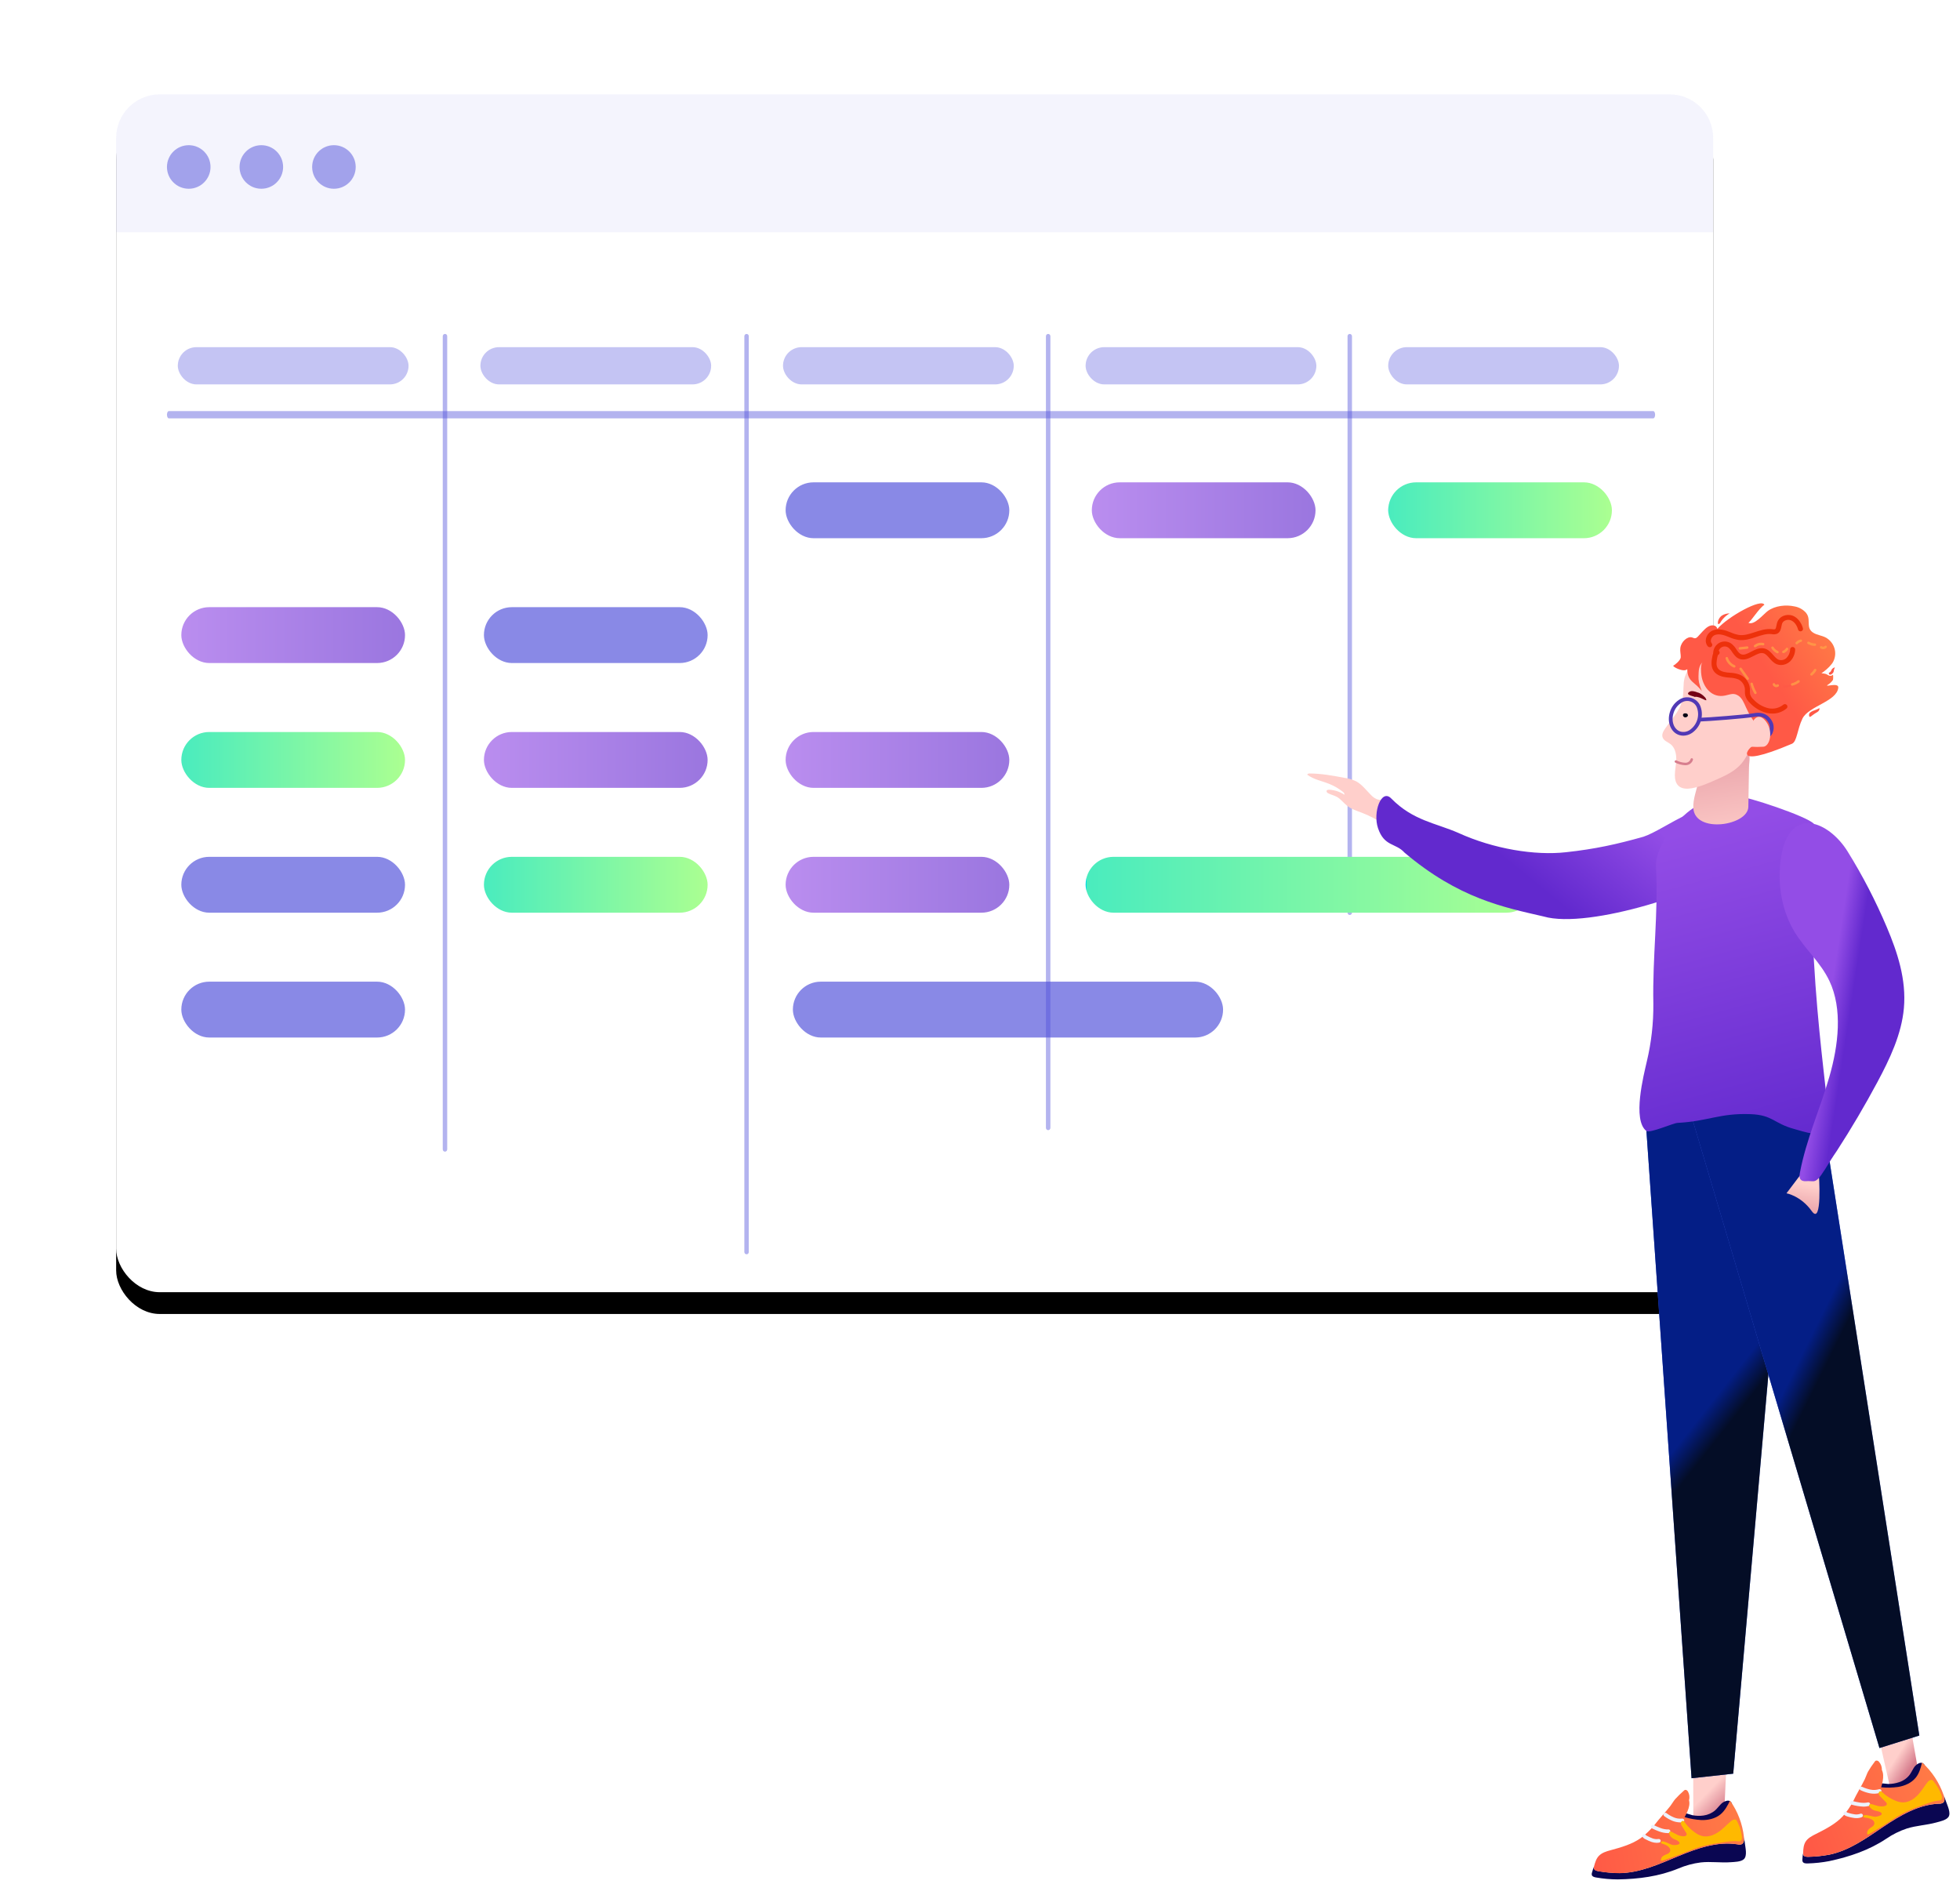 <?xml version="1.0" encoding="UTF-8"?>
<svg width="270px" height="261px" viewBox="0 0 270 261" version="1.1" xmlns="http://www.w3.org/2000/svg" xmlns:xlink="http://www.w3.org/1999/xlink">
    <title>iconTrack</title>
    <defs>
        <rect id="path-1" x="0" y="0" width="220" height="165" rx="6"></rect>
        <filter x="-11.6%" y="-13.6%" width="123.2%" height="130.9%" filterUnits="objectBoundingBox" id="filter-2">
            <feOffset dx="0" dy="3" in="SourceAlpha" result="shadowOffsetOuter1"></feOffset>
            <feGaussianBlur stdDeviation="8" in="shadowOffsetOuter1" result="shadowBlurOuter1"></feGaussianBlur>
            <feColorMatrix values="0 0 0 0 0.161   0 0 0 0 0.498   0 0 0 0 0.792  0 0 0 0.24 0" type="matrix" in="shadowBlurOuter1"></feColorMatrix>
        </filter>
        <linearGradient x1="0%" y1="49.989%" x2="100%" y2="49.989%" id="linearGradient-3">
            <stop stop-color="#934DE6" offset="0%"></stop>
            <stop stop-color="#6229CE" offset="100%"></stop>
        </linearGradient>
        <linearGradient x1="0%" y1="50.011%" x2="100%" y2="50.011%" id="linearGradient-4">
            <stop stop-color="#934DE6" offset="0%"></stop>
            <stop stop-color="#6229CE" offset="100%"></stop>
        </linearGradient>
        <linearGradient x1="0%" y1="49.989%" x2="100%" y2="49.989%" id="linearGradient-5">
            <stop stop-color="#00DEE1" offset="0%"></stop>
            <stop stop-color="#4AECBE" offset="0%"></stop>
            <stop stop-color="#ABFF91" offset="100%"></stop>
        </linearGradient>
        <linearGradient x1="0%" y1="49.989%" x2="100%" y2="49.989%" id="linearGradient-6">
            <stop stop-color="#00DEE1" offset="0%"></stop>
            <stop stop-color="#4AECBE" offset="0%"></stop>
            <stop stop-color="#ABFF91" offset="100%"></stop>
        </linearGradient>
        <linearGradient x1="71.663%" y1="28.764%" x2="125.035%" y2="12.366%" id="linearGradient-7">
            <stop stop-color="#FFCFCB" offset="0%"></stop>
            <stop stop-color="#D77E8E" offset="100%"></stop>
        </linearGradient>
        <linearGradient x1="69.142%" y1="40.339%" x2="31.96%" y2="55%" id="linearGradient-8">
            <stop stop-color="#934DE6" offset="0%"></stop>
            <stop stop-color="#6229CE" offset="100%"></stop>
        </linearGradient>
        <linearGradient x1="48.725%" y1="41.49%" x2="61.2%" y2="73.975%" id="linearGradient-9">
            <stop stop-color="#FFCFCB" offset="0%"></stop>
            <stop stop-color="#D77E8E" offset="100%"></stop>
        </linearGradient>
        <linearGradient x1="95.453%" y1="45.778%" x2="-5.622%" y2="54.651%" id="linearGradient-10">
            <stop stop-color="#FF7A46" offset="0%"></stop>
            <stop stop-color="#FF5946" offset="100%"></stop>
        </linearGradient>
        <linearGradient x1="47.614%" y1="51.389%" x2="53.214%" y2="48.566%" id="linearGradient-11">
            <stop stop-color="#3958D7" offset="0%"></stop>
            <stop stop-color="#5771DD" offset="99%"></stop>
        </linearGradient>
        <linearGradient x1="49.986%" y1="50.84%" x2="48.358%" y2="44.903%" id="linearGradient-12">
            <stop stop-color="#040D26" offset="0%"></stop>
            <stop stop-color="#041E86" offset="100%"></stop>
        </linearGradient>
        <polygon id="path-13" points="0.148 2.308 6.669 95.813 12.406 95.184 20.781 0.154"></polygon>
        <linearGradient x1="48.681%" y1="41.513%" x2="65.225%" y2="65.669%" id="linearGradient-14">
            <stop stop-color="#FFCFCB" offset="0%"></stop>
            <stop stop-color="#D77E8E" offset="100%"></stop>
        </linearGradient>
        <linearGradient x1="96.462%" y1="35.528%" x2="-4.112%" y2="61.463%" id="linearGradient-15">
            <stop stop-color="#FF7A46" offset="0%"></stop>
            <stop stop-color="#FF5946" offset="100%"></stop>
        </linearGradient>
        <linearGradient x1="48.167%" y1="54.111%" x2="55.758%" y2="47.082%" id="linearGradient-16">
            <stop stop-color="#3958D7" offset="0%"></stop>
            <stop stop-color="#5771DD" offset="99%"></stop>
        </linearGradient>
        <linearGradient x1="49.965%" y1="50.84%" x2="45.801%" y2="44.903%" id="linearGradient-17">
            <stop stop-color="#040D26" offset="0%"></stop>
            <stop stop-color="#041E86" offset="100%"></stop>
        </linearGradient>
        <polygon id="path-18" points="0.115 3.702 26.906 93.75 32.396 92.027 18.039 0.151"></polygon>
        <linearGradient x1="41.776%" y1="8.073%" x2="57.764%" y2="107.66%" id="linearGradient-19">
            <stop stop-color="#934DE6" offset="0%"></stop>
            <stop stop-color="#6229CE" offset="100%"></stop>
        </linearGradient>
        <linearGradient x1="53.639%" y1="117.328%" x2="28.932%" y2="-100.517%" id="linearGradient-20">
            <stop stop-color="#FFCFCB" offset="0%"></stop>
            <stop stop-color="#D77E8E" offset="100%"></stop>
        </linearGradient>
        <linearGradient x1="94.325%" y1="19.181%" x2="57.949%" y2="43.332%" id="linearGradient-21">
            <stop stop-color="#FF7A46" offset="0%"></stop>
            <stop stop-color="#FF5946" offset="100%"></stop>
        </linearGradient>
        <linearGradient x1="54.619%" y1="21.765%" x2="41.956%" y2="117.952%" id="linearGradient-22">
            <stop stop-color="#FFCFCB" offset="0%"></stop>
            <stop stop-color="#D77E8E" offset="100%"></stop>
        </linearGradient>
        <linearGradient x1="42.107%" y1="47.833%" x2="56.58%" y2="54.405%" id="linearGradient-23">
            <stop stop-color="#934DE6" offset="0%"></stop>
            <stop stop-color="#6229CE" offset="100%"></stop>
        </linearGradient>
    </defs>
    <g id="Landing" stroke="none" stroke-width="1" fill="none" fill-rule="evenodd">
        <g id="Landing-page-Main" transform="translate(-246, -3688)">
            <g id="Group-11" transform="translate(262, 2339)">
                <g id="iconTrack" transform="translate(0, 1362)">
                    <g id="Group">
                        <g id="Background">
                            <use fill="black" fill-opacity="1" filter="url(#filter-2)" xlink:href="#path-1"></use>
                            <use fill="#FFFFFF" fill-rule="evenodd" xlink:href="#path-1"></use>
                        </g>
                        <g id="Browser-Header" fill="#5151DA" fill-opacity="0.06">
                            <path d="M0,5.999 C0,2.686 2.683,0 5.999,0 L214.001,0 C217.314,0 220,2.682 220,5.999 L220,19 L0,19 L0,5.999 Z" id="Top-bar"></path>
                        </g>
                        <g id="Buttons" transform="translate(7, 7)" fill="#5151DA" fill-opacity="0.5">
                            <path d="M3,4.4408921e-16 C4.657,4.4408921e-16 6,1.343 6,3 C6,4.657 4.657,6 3,6 C1.343,6 0,4.657 0,3 C0,1.343 1.343,4.4408921e-16 3,4.4408921e-16 Z M13,4.4408921e-16 C14.657,4.4408921e-16 16,1.343 16,3 C16,4.657 14.657,6 13,6 C11.343,6 10,4.657 10,3 C10,1.343 11.343,4.4408921e-16 13,4.4408921e-16 Z M23,4.4408921e-16 C24.657,4.4408921e-16 26,1.343 26,3 C26,4.657 24.657,6 23,6 C21.343,6 20,4.657 20,3 C20,1.343 21.343,4.4408921e-16 23,4.4408921e-16 Z"></path>
                        </g>
                    </g>
                    <path d="M211.745,44.628 L7.255,44.628 C7.114,44.628 7,44.404 7,44.128 C7,43.851 7.114,43.628 7.255,43.628 L211.745,43.628 C211.886,43.628 212,43.851 212,44.128 C212,44.404 211.886,44.628 211.745,44.628 L211.745,44.628 Z" id="Path" fill="#5151DA" fill-rule="nonzero" opacity="0.436"></path>
                    <path d="M45.299,145.639 C45.129,145.639 44.992,145.499 44.992,145.326 L44.992,33.313 C44.992,33.14 45.129,33 45.299,33 C45.468,33 45.605,33.14 45.605,33.313 L45.605,145.326 C45.605,145.499 45.468,145.639 45.299,145.639 Z" id="Path" fill="#5151DA" fill-rule="nonzero" opacity="0.436"></path>
                    <path d="M86.844,159.778 C86.675,159.778 86.538,159.638 86.538,159.465 L86.538,33.313 C86.538,33.14 86.675,33 86.844,33 C87.013,33 87.151,33.14 87.151,33.313 L87.151,159.465 C87.151,159.548 87.118,159.627 87.061,159.686 C87.003,159.745 86.926,159.778 86.844,159.778 L86.844,159.778 Z" id="Path" fill="#5151DA" fill-rule="nonzero" opacity="0.436"></path>
                    <path d="M128.39,142.678 C128.221,142.678 128.083,142.537 128.083,142.364 L128.083,33.313 C128.083,33.14 128.221,33 128.39,33 C128.559,33 128.696,33.14 128.696,33.313 L128.696,142.364 C128.696,142.537 128.559,142.678 128.39,142.678 Z" id="Path" fill="#5151DA" fill-rule="nonzero" opacity="0.436"></path>
                    <path d="M169.936,113.037 C169.766,113.037 169.629,112.897 169.629,112.724 L169.629,33.313 C169.629,33.14 169.766,33 169.936,33 C170.105,33 170.242,33.14 170.242,33.313 L170.242,112.724 C170.242,112.897 170.105,113.037 169.936,113.037 Z" id="Path" fill="#5151DA" fill-rule="nonzero" opacity="0.436"></path>
                    <rect id="Rectangle" fill="#5151DA" fill-rule="nonzero" opacity="0.339" x="8.493" y="34.821" width="31.787" height="5.13" rx="2.565"></rect>
                    <rect id="Rectangle" fill="#5151DA" fill-rule="nonzero" opacity="0.339" x="50.178" y="34.821" width="31.787" height="5.13" rx="2.565"></rect>
                    <rect id="Rectangle" fill="#5151DA" fill-rule="nonzero" opacity="0.339" x="91.863" y="34.821" width="31.787" height="5.13" rx="2.565"></rect>
                    <rect id="Rectangle" fill="#5151DA" fill-rule="nonzero" opacity="0.339" x="133.548" y="34.821" width="31.787" height="5.13" rx="2.565"></rect>
                    <rect id="Rectangle" fill="#5151DA" fill-rule="nonzero" opacity="0.339" x="175.233" y="34.821" width="31.787" height="5.13" rx="2.565"></rect>
                    <rect id="Rectangle" fill="#5151DA" fill-rule="nonzero" opacity="0.674" x="92.223" y="53.442" width="30.816" height="7.696" rx="3.848"></rect>
                    <rect id="Rectangle" fill="url(#linearGradient-3)" fill-rule="nonzero" opacity="0.638" x="92.223" y="87.833" width="30.816" height="7.696" rx="3.848"></rect>
                    <rect id="Rectangle" fill="url(#linearGradient-4)" fill-rule="nonzero" opacity="0.638" x="92.223" y="105.028" width="30.816" height="7.696" rx="3.848"></rect>
                    <rect id="Rectangle" fill="#5151DA" fill-rule="nonzero" opacity="0.674" x="93.223" y="122.223" width="59.262" height="7.696" rx="3.848"></rect>
                    <rect id="Rectangle" fill="url(#linearGradient-5)" fill-rule="nonzero" x="175.233" y="53.442" width="30.816" height="7.696" rx="3.848"></rect>
                    <rect id="Rectangle" fill="url(#linearGradient-3)" fill-rule="nonzero" opacity="0.638" x="134.404" y="53.442" width="30.816" height="7.696" rx="3.848"></rect>
                    <rect id="Rectangle" fill="url(#linearGradient-6)" fill-rule="nonzero" x="133.548" y="105.028" width="61.808" height="7.696" rx="3.848"></rect>
                    <rect id="Rectangle" fill="#5151DA" fill-rule="nonzero" opacity="0.674" x="50.663" y="70.637" width="30.816" height="7.696" rx="3.848"></rect>
                    <rect id="Rectangle" fill="url(#linearGradient-3)" fill-rule="nonzero" opacity="0.638" x="50.663" y="87.833" width="30.816" height="7.696" rx="3.848"></rect>
                    <rect id="Rectangle" fill="url(#linearGradient-5)" fill-rule="nonzero" x="50.663" y="105.028" width="30.816" height="7.696" rx="3.848"></rect>
                    <rect id="Rectangle" fill="url(#linearGradient-3)" fill-rule="nonzero" opacity="0.638" x="8.978" y="70.637" width="30.816" height="7.696" rx="3.848"></rect>
                    <rect id="Rectangle" fill="url(#linearGradient-5)" fill-rule="nonzero" x="8.978" y="87.833" width="30.816" height="7.696" rx="3.848"></rect>
                    <rect id="Rectangle" fill="#5151DA" fill-rule="nonzero" opacity="0.674" x="8.978" y="105.028" width="30.816" height="7.696" rx="3.848"></rect>
                    <rect id="Rectangle" fill="#5151DA" fill-rule="nonzero" opacity="0.674" x="8.978" y="122.223" width="30.816" height="7.696" rx="3.848"></rect>
                    <g id="8-Project-Management" transform="translate(164, 70)" fill-rule="nonzero">
                        <g id="Man">
                            <g id="Arm" transform="translate(0, 23.444)">
                                <g id="Skin" fill="url(#linearGradient-7)">
                                    <path d="M10.488,7.003 C9.589,6.405 8.624,5.906 7.613,5.516 C6.908,5.247 6.174,5.026 5.562,4.54 C5.083,4.159 4.698,3.627 4.176,3.332 C3.786,3.111 3.342,3.038 2.949,2.821 C2.827,2.773 2.744,2.66 2.736,2.531 C2.752,2.375 2.931,2.341 3.073,2.341 C3.834,2.37 4.57,2.609 5.198,3.031 C5.245,2.876 5.109,2.726 4.988,2.63 C4.421,2.179 3.79,1.811 3.114,1.538 C2.1,1.128 0.999,0.951 0.093,0.28 C0.093,0.139 0.267,0.103 0.391,0.103 C1.998,0.103 3.601,0.404 5.196,0.703 C5.765,0.779 6.317,0.944 6.832,1.191 C7.611,1.616 8.195,2.398 8.854,3.059 C9.07,3.301 9.335,3.495 9.633,3.631 C9.919,3.747 10.231,3.745 10.527,3.822 C11.035,3.957 11.501,4.325 12.026,4.29 C12.113,4.273 12.203,4.279 12.285,4.31 C12.457,4.397 12.461,4.67 12.42,4.881 C12.233,5.951 11.598,6.895 10.667,7.485" id="Path"></path>
                                </g>
                                <g id="Arm-2" transform="translate(9.543, 3.05)" fill="url(#linearGradient-8)">
                                    <path d="M3.936,7.954 C11.442,14.297 17.616,15.483 23.093,16.75 C29.302,18.565 46.111,13.115 49.385,9.744 C51.981,7.807 60.229,6.349 48.148,2.817 C45.879,-0.328 39.834,4.799 36.841,5.768 C33.22,6.791 30.18,7.468 26.205,7.897 C21.92,8.385 16.192,7.447 11.351,5.238 C8.269,3.881 5.118,3.557 2.117,0.505 C0.754,-0.923 -0.456,2.39 0.284,4.586 C1.151,7.153 2.727,6.604 3.936,7.954 Z" id="Path"></path>
                                </g>
                            </g>
                            <g id="Leg" transform="translate(39.147, 66.14)">
                                <polygon id="Skin-2" fill="url(#linearGradient-9)" points="18.757 92.226 18.383 100.309 14.124 104.722 14.099 93.482"></polygon>
                                <g id="Shoe" transform="translate(0, 97.399)">
                                    <path d="M15.522,3.549 C16.119,3.469 16.679,3.22 17.131,2.83 C17.396,2.592 17.604,2.302 17.852,2.047 C18.086,1.776 18.404,1.587 18.757,1.508 C18.883,1.482 19.014,1.494 19.133,1.542 C19.334,1.651 19.454,1.863 19.443,2.087 C19.429,2.308 19.371,2.525 19.271,2.724 C19.088,3.201 18.835,3.65 18.522,4.058 C18.203,4.468 17.75,4.759 17.238,4.881 C16.741,4.982 16.235,4.868 15.742,4.773 C15.151,4.678 14.566,4.551 13.99,4.392 C13.595,4.273 13.221,4.094 12.883,3.862 C12.77,3.782 12.237,3.421 12.363,3.225 C12.529,2.973 13.748,3.456 13.986,3.503 C14.491,3.604 15.011,3.62 15.522,3.549 Z" id="Path" fill="#0A0652"></path>
                                    <path d="M21.094,6.559 C21.131,6.917 21.094,7.373 20.744,7.512 C20.573,7.559 20.391,7.559 20.22,7.512 C17.45,7.069 14.636,8.059 12.04,9.141 C9.444,10.224 6.782,11.44 3.959,11.478 C2.985,11.471 2.013,11.382 1.054,11.211 C0.8,11.169 0.499,11.089 0.434,10.847 C0.413,10.763 0.413,10.674 0.434,10.59 C0.324,10.851 0.233,11.12 0.162,11.394 C0.121,11.501 0.11,11.617 0.129,11.73 C0.193,11.97 0.501,12.052 0.76,12.09 C1.738,12.259 2.729,12.346 3.722,12.349 C6.593,12.302 9.387,11.941 12.05,10.849 C13.035,10.429 14.076,10.146 15.143,10.011 C16.506,9.858 17.908,10.083 19.281,9.98 C19.788,9.942 20.689,9.938 21.089,9.555 C21.575,9.09 21.283,7.952 21.219,7.367 C21.188,7.069 21.141,6.774 21.085,6.481 C21.087,6.509 21.092,6.534 21.094,6.559 Z" id="Path" fill="#0A0652"></path>
                                    <path d="M19.174,1.494 C18.831,2.188 18.459,2.899 17.85,3.4 C17.127,3.987 16.147,4.203 15.215,4.174 C14.435,4.129 13.663,3.993 12.916,3.768 C13.073,3.494 13.211,3.211 13.331,2.92 C13.526,2.453 13.651,1.921 13.526,1.454 C13.637,1.047 13.584,0.614 13.378,0.244 C13.29,0.105 13.129,-0.029 12.965,0.023 C12.898,0.049 12.839,0.091 12.792,0.145 C12.371,0.51 11.973,0.9 11.6,1.311 C11.36,1.603 11.179,1.94 10.947,2.24 C10.24,3.141 9.424,3.976 8.735,4.889 C8.196,5.535 7.584,6.12 6.91,6.631 C5.679,7.512 4.183,7.927 2.707,8.331 C2.123,8.489 1.539,8.667 1.118,9.094 C0.74,9.475 0.586,10.016 0.446,10.527 L0.425,10.605 C0.403,10.69 0.403,10.778 0.425,10.863 C0.489,11.105 0.791,11.185 1.044,11.227 C2.003,11.397 2.975,11.487 3.95,11.493 C6.766,11.455 9.424,10.239 12.03,9.157 C14.636,8.074 17.45,7.085 20.21,7.527 C20.381,7.575 20.563,7.575 20.734,7.527 C21.081,7.39 21.124,6.934 21.085,6.574 C21.085,6.549 21.085,6.524 21.085,6.5 C20.889,4.7 20.232,2.978 19.174,1.494 L19.174,1.494 Z" id="Path" fill="url(#linearGradient-10)"></path>
                                    <path d="M9.086,7.312 C8.848,7.309 8.612,7.27 8.386,7.195 C8.088,7.093 7.799,6.966 7.524,6.814 C7.365,6.747 7.227,6.64 7.124,6.503 C7.086,6.447 7.072,6.378 7.086,6.312 C7.1,6.246 7.14,6.188 7.198,6.151 C7.319,6.075 7.479,6.107 7.559,6.223 C7.616,6.284 7.687,6.332 7.765,6.364 C8.014,6.502 8.275,6.619 8.544,6.715 C8.79,6.8 9.054,6.824 9.311,6.784 C9.452,6.759 9.587,6.849 9.615,6.986 C9.628,7.052 9.614,7.12 9.575,7.176 C9.536,7.232 9.477,7.271 9.409,7.283 C9.302,7.303 9.194,7.313 9.086,7.312 Z" id="Path" fill="#ECF2FE"></path>
                                    <path d="M10.605,5.972 C9.8,5.972 9.047,5.613 8.435,5.324 C8.306,5.261 8.253,5.109 8.316,4.982 C8.346,4.922 8.399,4.875 8.465,4.853 C8.53,4.831 8.601,4.836 8.663,4.866 C9.274,5.156 9.976,5.499 10.679,5.461 C10.748,5.457 10.816,5.481 10.867,5.527 C10.918,5.574 10.947,5.639 10.947,5.707 C10.952,5.846 10.841,5.964 10.698,5.97 L10.605,5.972 Z" id="Path" fill="#ECF2FE"></path>
                                    <path d="M12.328,4.496 C11.955,4.492 11.586,4.418 11.241,4.279 C10.828,4.107 10.439,3.883 10.085,3.612 C9.982,3.524 9.966,3.374 10.048,3.267 C10.129,3.16 10.281,3.133 10.396,3.204 C10.715,3.448 11.064,3.652 11.436,3.808 C11.792,3.958 12.182,4.015 12.568,3.972 C12.71,3.955 12.84,4.053 12.86,4.191 C12.869,4.258 12.851,4.326 12.81,4.379 C12.768,4.433 12.706,4.468 12.638,4.477 C12.535,4.49 12.432,4.497 12.328,4.496 L12.328,4.496 Z" id="Path" fill="#ECF2FE"></path>
                                    <path d="M10.141,7.529 C10.511,7.676 11.115,8.049 10.897,8.533 C10.817,8.679 10.684,8.79 10.525,8.844 C10.12,9.016 9.72,9.147 9.648,9.627 C9.648,9.686 9.648,9.763 9.701,9.788 C9.741,9.803 9.786,9.803 9.826,9.788 C10.628,9.5 11.44,9.244 12.233,8.934 C13.115,8.589 13.986,8.209 14.889,7.921 C15.813,7.647 16.758,7.447 17.715,7.321 C18.551,7.193 19.396,7.014 20.247,7.096 C20.367,7.12 20.491,7.11 20.606,7.068 C20.8,6.963 20.829,6.686 20.818,6.496 C20.736,5.782 20.527,5.088 20.2,4.445 C20.123,4.275 20.043,4.09 19.825,4.092 C19.631,4.112 19.45,4.194 19.308,4.325 C18.818,4.725 18.395,5.196 17.893,5.589 C17.269,6.075 16.543,6.463 15.725,6.427 C15.022,6.397 14.488,6.019 13.972,5.6 C13.566,5.272 13.212,4.886 12.922,4.456 C12.89,4.396 12.843,4.345 12.786,4.308 C12.671,4.26 12.538,4.297 12.467,4.397 C12.4,4.497 12.381,4.62 12.416,4.735 C12.452,4.846 12.505,4.951 12.572,5.047 L13.115,5.905 C13.181,5.984 13.21,6.086 13.193,6.187 C13.061,6.597 12.219,6.339 11.976,6.233 C11.732,6.126 11.458,5.956 11.197,5.827 C11.133,5.792 11.063,5.769 10.99,5.76 C10.916,5.752 10.842,5.781 10.795,5.838 C10.758,5.904 10.751,5.983 10.778,6.054 C10.867,6.326 11.054,6.559 11.304,6.707 C11.573,6.885 12.003,6.959 12.18,7.232 C12.443,7.637 11.401,7.643 11.251,7.601 C10.862,7.496 10.511,7.254 10.112,7.142 C10.02,7.113 9.922,7.102 9.826,7.11 C9.782,7.114 9.741,7.13 9.707,7.155 C9.664,7.193 9.647,7.251 9.662,7.306 C9.705,7.434 10.013,7.477 10.141,7.529 Z" id="Path" fill="#FFB900"></path>
                                </g>
                                <g id="Path" transform="translate(7.206, 0)">
                                    <use fill="url(#linearGradient-11)" xlink:href="#path-13"></use>
                                    <use fill="url(#linearGradient-12)" xlink:href="#path-13"></use>
                                </g>
                            </g>
                            <g id="Leg-3" transform="translate(52.001, 64.043)">
                                <polygon id="Skin-3" fill="url(#linearGradient-14)" points="30.912 89.304 32.309 97.271 29.095 102.402 26.616 91.431"></polygon>
                                <g id="Shoe-2" transform="translate(16.165, 95.302)">
                                    <path d="M13.477,3.143 C14.044,2.953 14.539,2.601 14.897,2.131 C15.106,1.847 15.248,1.525 15.435,1.227 C15.608,0.916 15.882,0.67 16.214,0.526 C16.332,0.477 16.463,0.463 16.59,0.486 C16.809,0.554 16.972,0.736 17.012,0.959 C17.047,1.177 17.037,1.4 16.983,1.614 C16.906,2.113 16.756,2.599 16.537,3.055 C16.312,3.518 15.93,3.891 15.456,4.109 C14.993,4.3 14.471,4.289 13.966,4.3 C13.362,4.322 12.756,4.309 12.153,4.262 C11.74,4.222 11.335,4.12 10.953,3.959 C10.825,3.902 10.221,3.652 10.303,3.437 C10.41,3.158 11.713,3.395 11.956,3.395 C12.474,3.398 12.989,3.312 13.477,3.143 Z" id="Path" fill="#0A0652"></path>
                                    <path d="M19.599,5.005 C19.714,5.348 19.774,5.802 19.462,6.004 C19.304,6.084 19.127,6.121 18.95,6.111 C16.138,6.214 13.594,7.723 11.273,9.284 C8.951,10.845 6.61,12.546 3.856,13.129 C2.898,13.31 1.925,13.411 0.948,13.428 C0.689,13.428 0.376,13.417 0.261,13.194 C0.224,13.114 0.208,13.027 0.214,12.94 C0.163,13.217 0.133,13.496 0.123,13.777 C0.105,13.89 0.119,14.006 0.164,14.112 C0.279,14.333 0.598,14.354 0.861,14.343 C1.856,14.317 2.847,14.21 3.823,14.023 C6.63,13.42 9.292,12.528 11.664,10.948 C12.54,10.346 13.5,9.869 14.513,9.532 C15.816,9.12 17.24,9.067 18.566,8.701 C19.057,8.566 19.939,8.388 20.247,7.939 C20.623,7.39 20.084,6.336 19.899,5.777 C19.803,5.493 19.692,5.205 19.573,4.939 L19.599,5.005 Z" id="Path" fill="#0A0652"></path>
                                    <path d="M16.609,0.431 C16.426,1.176 16.22,1.942 15.725,2.545 C15.141,3.257 14.231,3.656 13.31,3.808 C12.536,3.915 11.751,3.931 10.973,3.856 C11.067,3.558 11.141,3.255 11.195,2.949 C11.28,2.455 11.29,1.91 11.076,1.477 C11.093,1.059 10.947,0.65 10.667,0.334 C10.563,0.196 10.379,0.14 10.213,0.196 C10.154,0.237 10.105,0.289 10.069,0.351 C9.736,0.787 9.431,1.243 9.154,1.715 C8.982,2.047 8.879,2.411 8.715,2.747 C8.219,3.766 7.601,4.738 7.124,5.762 C6.737,6.498 6.263,7.187 5.714,7.817 C4.698,8.915 3.313,9.612 1.961,10.295 C1.433,10.559 0.88,10.847 0.569,11.339 C0.282,11.791 0.249,12.342 0.222,12.864 C0.222,12.891 0.222,12.917 0.222,12.944 C0.216,13.031 0.232,13.118 0.269,13.197 C0.384,13.42 0.697,13.441 0.956,13.432 C1.933,13.414 2.905,13.314 3.864,13.133 C6.618,12.549 8.961,10.845 11.28,9.288 C13.6,7.731 16.149,6.217 18.958,6.115 C19.135,6.124 19.312,6.088 19.47,6.008 C19.782,5.806 19.721,5.352 19.606,5.009 L19.581,4.94 C18.99,3.218 17.969,1.668 16.609,0.431 Z" id="Path" fill="url(#linearGradient-15)"></path>
                                    <path d="M7.564,8.103 C7.466,8.102 7.367,8.097 7.268,8.085 C6.954,8.042 6.644,7.973 6.341,7.88 C6.172,7.843 6.015,7.766 5.884,7.655 C5.809,7.593 5.776,7.495 5.798,7.402 C5.82,7.309 5.893,7.236 5.988,7.212 C6.083,7.189 6.183,7.219 6.248,7.291 C6.319,7.34 6.401,7.374 6.487,7.39 C6.761,7.476 7.042,7.539 7.327,7.58 C7.589,7.618 7.857,7.591 8.106,7.5 C8.239,7.448 8.39,7.51 8.444,7.64 C8.498,7.77 8.433,7.918 8.301,7.971 C8.067,8.062 7.816,8.107 7.564,8.103 L7.564,8.103 Z" id="Path" fill="#ECF2FE"></path>
                                    <path d="M8.569,6.519 C8.005,6.496 7.446,6.405 6.904,6.248 C6.836,6.233 6.777,6.191 6.74,6.133 C6.704,6.074 6.693,6.004 6.709,5.937 C6.725,5.871 6.767,5.813 6.826,5.777 C6.886,5.741 6.957,5.73 7.025,5.747 C7.689,5.913 8.443,6.099 9.134,5.937 C9.201,5.92 9.273,5.931 9.332,5.967 C9.391,6.003 9.432,6.061 9.446,6.128 C9.463,6.194 9.451,6.263 9.415,6.321 C9.378,6.378 9.319,6.419 9.251,6.433 C9.028,6.488 8.799,6.516 8.569,6.519 L8.569,6.519 Z" id="Path" fill="#ECF2FE"></path>
                                    <path d="M10.013,4.738 C9.817,4.739 9.621,4.721 9.428,4.685 C8.985,4.597 8.555,4.453 8.149,4.258 C8.065,4.22 8.008,4.141 7.999,4.05 C7.991,3.96 8.032,3.872 8.108,3.82 C8.184,3.767 8.283,3.759 8.367,3.797 C8.734,3.971 9.122,4.099 9.522,4.178 C9.903,4.254 10.298,4.234 10.669,4.121 C10.804,4.075 10.952,4.145 10.999,4.278 C11.046,4.411 10.974,4.555 10.838,4.601 C10.573,4.691 10.294,4.737 10.013,4.738 L10.013,4.738 Z" id="Path" fill="#ECF2FE"></path>
                                    <path d="M9.068,8.07 C9.458,8.143 10.133,8.39 10.026,8.905 C9.981,9.064 9.875,9.201 9.73,9.286 C9.37,9.532 9.008,9.738 9.041,10.22 C9.041,10.281 9.066,10.354 9.126,10.369 C9.171,10.373 9.215,10.36 9.249,10.333 C9.972,9.898 10.714,9.492 11.423,9.035 C12.213,8.528 12.981,7.988 13.806,7.533 C14.655,7.086 15.539,6.708 16.449,6.4 C17.242,6.115 18.031,5.775 18.878,5.691 C19.001,5.693 19.121,5.659 19.225,5.594 C19.396,5.455 19.361,5.177 19.306,4.992 C19.07,4.309 18.714,3.672 18.255,3.109 C18.14,2.958 18.023,2.794 17.809,2.838 C17.624,2.894 17.464,3.009 17.353,3.164 C16.964,3.65 16.646,4.191 16.241,4.672 C15.735,5.266 15.107,5.787 14.293,5.909 C13.596,6.015 12.99,5.751 12.393,5.44 C11.921,5.197 11.49,4.886 11.113,4.517 C11.069,4.466 11.012,4.426 10.947,4.401 C10.825,4.374 10.7,4.436 10.651,4.55 C10.609,4.661 10.618,4.785 10.677,4.889 C10.737,4.99 10.812,5.083 10.899,5.163 L11.617,5.895 C11.7,5.959 11.75,6.054 11.756,6.157 C11.715,6.582 10.834,6.494 10.572,6.437 C10.309,6.38 10.003,6.267 9.715,6.191 C9.645,6.169 9.571,6.161 9.498,6.166 C9.424,6.171 9.358,6.214 9.323,6.278 C9.301,6.351 9.313,6.43 9.354,6.494 C9.502,6.743 9.735,6.934 10.013,7.031 C10.314,7.151 10.755,7.14 10.986,7.373 C11.333,7.719 10.318,7.923 10.157,7.914 C9.742,7.887 9.352,7.723 8.939,7.685 C8.843,7.673 8.744,7.682 8.651,7.71 C8.61,7.721 8.572,7.745 8.544,7.777 C8.509,7.822 8.505,7.883 8.532,7.933 C8.618,8.061 8.93,8.045 9.068,8.07 Z" id="Path" fill="#FFB900"></path>
                                </g>
                                <g id="Path">
                                    <use fill="url(#linearGradient-16)" xlink:href="#path-18"></use>
                                    <use fill="url(#linearGradient-17)" xlink:href="#path-18"></use>
                                </g>
                            </g>
                            <path d="M59.273,26.658 C60.677,26.7 68.954,29.45 69.878,30.487 C68.485,51.301 72.624,71.675 71.847,72.67 C70.978,73.783 68.536,72.893 67.149,72.515 C64.337,71.753 64.228,70.588 61.135,70.474 C56.87,70.316 55.341,71.455 51.081,71.678 C50.497,71.709 47.254,73.148 46.797,72.793 C44.83,71.278 46.436,65.065 46.863,63.193 C47.482,60.592 47.782,57.928 47.757,55.258 C47.628,48.688 48.454,42.945 48.127,36.388 C47.991,33.645 50.93,29.829 53.267,28.308 C54.566,27.447 55.526,26.551 59.273,26.658 Z" id="Body" fill="url(#linearGradient-19)"></path>
                            <g id="Head" transform="translate(48.885, 0)">
                                <path d="M4.378,28.301 C4.573,31.871 11.915,30.739 11.958,28.137 L12.019,24.477 L12.05,22.646 C12.05,22.144 12.245,21.403 12.026,20.93 C9.495,21.454 8.059,21.437 5.632,22.165 C5.272,22.242 5.118,24.367 5.068,24.643 C4.869,25.732 4.312,27.085 4.378,28.301 Z" id="Neck" fill="url(#linearGradient-20)"></path>
                                <path d="M17.026,13.844 C16.597,14.528 15.988,15.134 15.468,15.75 C14.619,16.777 13.738,17.781 12.973,18.87 C12.239,19.91 11.859,21.172 11.039,22.148 C10.126,23.238 8.77,23.864 7.457,24.435 C6.4,24.906 5.327,25.377 4.183,25.579 C3.554,25.69 2.838,25.691 2.362,25.274 C1.95,24.912 1.833,24.321 1.835,23.784 C1.835,23.033 2.029,22.293 2.029,21.542 C2.029,20.791 1.835,19.979 1.25,19.512 C0.873,19.22 0.343,19.057 0.164,18.618 C-0.016,18.18 0.234,17.741 0.489,17.368 C1.332,16.135 2.448,15.018 2.826,13.579 C3.042,12.749 2.993,11.878 3.062,11.025 C3.184,9.481 4.386,8.246 5.475,7.233 C6.448,6.326 7.516,5.447 8.786,4.961 C10.149,4.435 11.487,4.62 12.901,4.799 C13.608,4.871 14.299,5.045 14.954,5.316 C17.667,6.534 18.459,11.209 17.164,13.594 C17.123,13.683 17.075,13.765 17.026,13.844 Z" id="Face" fill="#FFCFCB"></path>
                                <path d="M3.288,15.34 C3.387,15.281 3.515,15.305 3.586,15.395 C3.78,15.649 3.379,15.9 3.147,15.792 C2.916,15.683 2.863,15.374 3.112,15.281 C3.282,15.234 3.465,15.267 3.607,15.37" id="Eye" fill="#000614"></path>
                                <g id="Mouth" transform="translate(1.753, 21.348)" fill="#D77E8E">
                                    <path d="M1.48,1.06 C1.019,1.032 0.568,0.912 0.154,0.71 C0.066,0.671 0.027,0.57 0.066,0.483 C0.105,0.397 0.208,0.358 0.296,0.397 C0.674,0.591 1.091,0.701 1.517,0.719 C1.846,0.737 2.145,0.533 2.244,0.224 C2.255,0.18 2.283,0.142 2.323,0.119 C2.362,0.096 2.409,0.089 2.454,0.1 C2.546,0.123 2.603,0.215 2.581,0.307 C2.448,0.767 2.014,1.078 1.529,1.06 L1.48,1.06 Z" id="Path"></path>
                                </g>
                                <path d="M4.569,12.997 C5.348,12.858 6.487,13.931 6.092,13.215 C6.147,13.19 5.508,12.475 4.924,12.372 C4.729,12.286 4.18,12.101 3.86,12.283 C3.151,12.73 4.398,12.881 4.569,12.997 Z" id="Eyebrow" fill="#750114"></path>
                                <g id="Hair" transform="translate(1.558, 0)">
                                    <path d="M0.099,8.669 C0.234,8.627 1.073,7.967 1.087,7.538 C1.1,7.11 0.976,6.715 1.028,6.277 C1.13,5.413 2.002,4.611 2.643,4.805 C2.814,4.858 2.984,4.971 3.177,4.895 C3.284,4.842 3.379,4.768 3.457,4.677 C3.909,4.218 4.318,3.663 4.82,3.343 C5.323,3.023 5.989,3.057 6.135,3.623 C7.611,1.921 12.254,-0.64 12.605,0.318 C11.869,0.772 10.686,2.705 10.4,2.781 C11.203,3.204 12.486,1.593 13.082,1.159 C14.103,0.417 15.589,0.28 16.755,0.532 C17.37,0.638 17.929,0.947 18.34,1.407 C18.851,2.036 18.644,2.613 18.761,3.345 C18.82,3.646 18.994,3.914 19.248,4.094 C19.899,4.567 20.771,4.508 21.406,5.047 C22.336,5.78 22.63,7.042 22.115,8.097 C21.698,8.996 19.706,10.447 19.922,9.757 C19.953,9.656 20.993,9.757 21.196,9.89 C21.48,10.064 21.764,10.232 22.037,9.948 C22.095,9.887 22.115,10.561 22.037,10.685 C21.856,10.945 21.621,11.165 21.348,11.329 C20.763,11.741 22.876,10.929 22.791,11.728 C22.596,13.634 18.701,14.265 17.859,15.975 C17.127,17.467 17.113,19.156 16.405,19.455 C7.64,23.177 10.546,19.771 11.162,19.678 C11.612,19.609 12.196,17.415 11.565,16.788 C10.934,16.161 10.472,15.317 10.073,14.434 C9.796,13.815 9.526,13.148 9.012,12.822 C8.377,12.422 8.018,12.631 7.216,12.807 C5.405,13.205 4.172,11.709 3.932,10.012 C3.874,9.589 3.784,8.535 4.092,8.19 C3.545,8.806 3.56,9.397 3.533,10.14 C3.512,10.723 3.599,11.179 3.985,12.214 C3.141,10.954 2.006,10.977 1.987,9.176 C1.502,9.686 -0.234,8.768 0.099,8.669 Z" id="Path" fill="url(#linearGradient-21)"></path>
                                    <path d="M15.043,11.735 C15.772,11.804 16.601,11.488 17.271,10.874 C16.512,11.389 15.647,11.528 14.956,11.255 L15.213,11.387" id="Path" fill="#FF5946"></path>
                                    <path d="M6.489,2.859 C6.796,2.29 7.261,1.818 7.829,1.496 C7.443,1.492 7.063,1.599 6.739,1.805 C6.392,2.053 6.11,2.594 6.236,2.972 C6.361,2.965 6.473,2.892 6.526,2.781" id="Path" fill="#FF5946"></path>
                                    <path d="M20.173,14.537 C20.263,14.728 20.103,14.966 19.918,15.077 C19.654,15.225 19.402,15.392 19.164,15.576 C18.999,15.708 18.79,15.91 18.761,15.506 C18.72,14.911 19.852,14.839 20.173,14.537 Z" id="Path" fill="#FF5946"></path>
                                    <path d="M22.134,9.578 C22.154,9.52 22.166,9.461 22.171,9.401 C22.198,9.236 22.25,9.077 22.325,8.928 C22.151,8.97 21.998,9.07 21.893,9.212 C21.811,9.353 21.799,9.475 21.667,9.58 C21.564,9.666 21.441,9.641 21.496,9.808 C21.618,10.152 22.064,9.751 22.134,9.578 Z" id="Path" fill="#FF5946"></path>
                                    <path d="M13.705,15.296 C13.456,15.296 13.208,15.269 12.965,15.216 C12.067,14.99 11.256,14.515 10.628,13.847 C10.318,13.569 10.093,13.212 9.976,12.816 C9.934,12.616 9.917,12.411 9.927,12.206 C9.927,12.113 9.927,12.016 9.927,11.924 C9.882,11.359 9.545,10.855 9.033,10.59 C8.646,10.438 8.233,10.356 7.816,10.348 C7.668,10.335 7.52,10.323 7.372,10.304 C6.484,10.199 5.876,9.871 5.564,9.33 C5.196,8.699 5.346,7.92 5.445,7.403 C5.484,7.212 5.562,6.793 5.917,6.608 C6.026,6.541 6.165,6.54 6.276,6.604 C6.388,6.668 6.453,6.788 6.447,6.914 C6.44,7.04 6.362,7.152 6.244,7.205 C6.221,7.218 6.176,7.275 6.127,7.529 C6.02,8.084 5.932,8.611 6.166,8.996 C6.361,9.34 6.799,9.553 7.455,9.631 C7.596,9.648 7.736,9.66 7.876,9.671 C8.379,9.684 8.874,9.79 9.337,9.982 C10.071,10.349 10.556,11.064 10.618,11.869 C10.618,11.979 10.618,12.09 10.618,12.202 C10.612,12.354 10.623,12.507 10.651,12.656 C10.741,12.931 10.903,13.177 11.123,13.369 C11.655,13.94 12.345,14.349 13.109,14.547 C13.84,14.723 14.613,14.554 15.197,14.089 C15.289,14.003 15.422,13.973 15.543,14.012 C15.664,14.05 15.754,14.15 15.778,14.272 C15.801,14.395 15.754,14.52 15.655,14.598 C15.112,15.054 14.42,15.301 13.705,15.296 L13.705,15.296 Z" id="Path" fill="#ED310B"></path>
                                    <path d="M14.905,8.608 C14.705,8.61 14.506,8.574 14.321,8.501 C13.882,8.326 13.584,7.984 13.296,7.655 C13.008,7.325 12.782,7.068 12.47,6.984 C12.063,6.873 11.602,7.113 11.107,7.365 C10.511,7.678 9.833,8.03 9.128,7.746 C8.677,7.556 8.408,7.165 8.168,6.818 C8.025,6.573 7.836,6.356 7.611,6.179 C7.348,6.014 7.015,6 6.739,6.143 C6.453,6.306 6.272,6.598 6.256,6.921 C6.258,7.013 6.22,7.101 6.151,7.163 C6.082,7.226 5.989,7.256 5.895,7.247 C5.704,7.239 5.556,7.081 5.562,6.894 C5.588,6.333 5.907,5.824 6.406,5.547 C6.908,5.283 7.518,5.309 7.995,5.615 C8.299,5.838 8.554,6.119 8.745,6.441 C8.939,6.734 9.134,7.012 9.401,7.121 C9.802,7.289 10.256,7.052 10.782,6.776 C11.341,6.484 11.976,6.155 12.652,6.338 C13.166,6.477 13.512,6.873 13.82,7.222 C14.066,7.502 14.297,7.769 14.582,7.881 C14.96,8.001 15.374,7.905 15.657,7.632 C15.972,7.314 16.15,6.891 16.155,6.448 C16.155,6.357 16.195,6.27 16.264,6.208 C16.332,6.147 16.425,6.116 16.518,6.124 C16.708,6.132 16.856,6.29 16.849,6.477 C16.834,7.096 16.577,7.686 16.132,8.125 C15.799,8.431 15.361,8.603 14.905,8.608 Z" id="Path" fill="#ED310B"></path>
                                    <path d="M5.083,6.155 C4.984,6.155 4.89,6.114 4.824,6.042 C4.579,5.762 4.481,5.387 4.557,5.026 C4.637,4.564 4.923,4.161 5.336,3.925 C5.891,3.625 6.598,3.621 7.438,3.911 C7.619,3.974 7.796,4.045 7.975,4.115 C8.348,4.282 8.741,4.402 9.144,4.472 C9.831,4.557 10.525,4.329 11.257,4.09 C12.021,3.839 12.815,3.578 13.641,3.667 L13.731,3.679 C13.841,3.704 13.957,3.704 14.067,3.679 C14.178,3.625 14.223,3.433 14.278,3.147 C14.306,2.982 14.348,2.819 14.402,2.661 C14.544,2.296 14.832,2.003 15.199,1.851 C15.616,1.672 16.089,1.659 16.516,1.815 C17.168,2.07 17.684,2.716 17.918,3.54 C17.95,3.657 17.916,3.782 17.828,3.867 C17.74,3.953 17.613,3.986 17.493,3.955 C17.373,3.924 17.28,3.832 17.248,3.715 C17.078,3.095 16.71,2.621 16.258,2.445 C16.006,2.351 15.725,2.36 15.479,2.47 C15.283,2.549 15.127,2.702 15.049,2.895 C15.009,3.02 14.978,3.147 14.957,3.276 C14.887,3.637 14.802,4.087 14.373,4.292 C14.143,4.384 13.89,4.406 13.647,4.355 L13.567,4.346 C12.889,4.271 12.204,4.498 11.483,4.737 C10.704,4.994 9.905,5.261 9.06,5.154 C8.597,5.079 8.147,4.944 7.72,4.752 C7.553,4.685 7.383,4.618 7.214,4.561 C6.569,4.338 6.045,4.329 5.675,4.531 C5.447,4.668 5.289,4.895 5.243,5.154 C5.208,5.311 5.246,5.475 5.346,5.602 C5.472,5.743 5.459,5.957 5.317,6.082 C5.25,6.133 5.167,6.158 5.083,6.155 L5.083,6.155 Z" id="Path" fill="#ED310B"></path>
                                    <g id="Group" opacity="0.75" transform="translate(7.206, 4.956)" fill="#FEA246">
                                        <path d="M1.252,4.003 C1.23,4.003 1.207,3.998 1.186,3.989 C0.642,3.765 0.228,3.314 0.058,2.76 C0.031,2.67 0.082,2.576 0.173,2.548 C0.265,2.523 0.361,2.574 0.39,2.663 C0.533,3.118 0.872,3.488 1.319,3.677 C1.394,3.708 1.437,3.787 1.421,3.866 C1.405,3.945 1.335,4.002 1.252,4.003 Z" id="Path"></path>
                                        <path d="M3.104,5.703 C3.048,5.702 2.995,5.675 2.962,5.63 L1.988,4.271 C1.933,4.195 1.951,4.089 2.029,4.035 C2.109,3.982 2.217,4.001 2.273,4.077 L3.247,5.436 C3.273,5.473 3.283,5.519 3.275,5.563 C3.267,5.607 3.242,5.647 3.204,5.672 C3.174,5.692 3.14,5.702 3.104,5.703 Z" id="Path"></path>
                                        <path d="M4.166,7.655 C4.104,7.655 4.047,7.623 4.016,7.571 C3.78,7.168 3.601,6.735 3.484,6.284 C3.461,6.194 3.517,6.102 3.609,6.078 C3.653,6.066 3.701,6.072 3.741,6.095 C3.78,6.118 3.809,6.156 3.819,6.2 C3.928,6.621 4.095,7.025 4.316,7.401 C4.363,7.483 4.334,7.586 4.252,7.634 C4.225,7.648 4.196,7.655 4.166,7.655 L4.166,7.655 Z" id="Path"></path>
                                        <path d="M7.044,6.707 C6.829,6.707 6.636,6.578 6.558,6.381 C6.529,6.323 6.538,6.254 6.579,6.203 C6.62,6.153 6.687,6.13 6.752,6.144 C6.816,6.158 6.867,6.206 6.883,6.269 C6.903,6.316 6.945,6.35 6.996,6.36 C7.042,6.375 7.093,6.367 7.132,6.339 C7.206,6.281 7.314,6.29 7.376,6.36 C7.437,6.432 7.428,6.538 7.356,6.599 C7.268,6.67 7.158,6.708 7.044,6.707 Z" id="Path"></path>
                                        <path d="M9.228,6.5 C9.141,6.499 9.068,6.435 9.057,6.351 C9.047,6.267 9.101,6.188 9.185,6.166 C9.481,6.09 9.758,5.957 9.999,5.773 C10.075,5.715 10.184,5.729 10.243,5.803 C10.303,5.877 10.289,5.984 10.213,6.042 C9.934,6.254 9.613,6.408 9.271,6.494 C9.257,6.498 9.242,6.5 9.228,6.5 L9.228,6.5 Z" id="Path"></path>
                                        <path d="M11.892,5.11 C11.841,5.11 11.793,5.089 11.76,5.051 C11.699,4.979 11.708,4.874 11.779,4.813 C11.966,4.655 12.126,4.467 12.25,4.258 C12.274,4.219 12.312,4.191 12.356,4.179 C12.401,4.168 12.448,4.174 12.488,4.197 C12.569,4.246 12.597,4.348 12.55,4.43 C12.406,4.671 12.222,4.888 12.005,5.07 C11.973,5.096 11.933,5.11 11.892,5.11 Z" id="Path"></path>
                                        <path d="M2.027,1.525 C1.938,1.522 1.865,1.453 1.86,1.365 C1.855,1.277 1.919,1.2 2.008,1.187 L3.009,1.081 C3.056,1.07 3.105,1.081 3.142,1.11 C3.18,1.139 3.203,1.183 3.204,1.229 C3.21,1.275 3.197,1.321 3.168,1.356 C3.139,1.392 3.096,1.415 3.05,1.42 L2.049,1.527 L2.027,1.525 Z" id="Path"></path>
                                        <path d="M4.123,1.21 C4.071,1.21 4.022,1.188 3.989,1.149 C3.928,1.077 3.939,0.971 4.012,0.911 C4.362,0.626 4.827,0.514 5.272,0.61 C5.366,0.631 5.424,0.722 5.403,0.814 C5.381,0.905 5.288,0.963 5.194,0.942 C4.855,0.871 4.501,0.955 4.232,1.17 C4.202,1.196 4.163,1.21 4.123,1.21 Z" id="Path"></path>
                                        <path d="M7.206,2.036 C7.182,2.036 7.158,2.031 7.136,2.022 C6.816,1.883 6.549,1.649 6.373,1.353 C6.349,1.315 6.342,1.268 6.353,1.225 C6.365,1.181 6.393,1.144 6.433,1.121 C6.516,1.074 6.622,1.101 6.67,1.182 C6.811,1.416 7.023,1.601 7.276,1.712 C7.363,1.75 7.402,1.849 7.364,1.935 C7.337,1.996 7.275,2.036 7.206,2.036 L7.206,2.036 Z" id="Path"></path>
                                        <path d="M8.022,2.011 C7.939,2.01 7.868,1.951 7.854,1.871 C7.839,1.791 7.884,1.712 7.962,1.683 C8.133,1.618 8.277,1.498 8.371,1.344 C8.422,1.265 8.528,1.241 8.61,1.288 C8.692,1.337 8.718,1.441 8.669,1.521 C8.533,1.739 8.328,1.907 8.084,1.999 C8.065,2.007 8.043,2.011 8.022,2.011 L8.022,2.011 Z" id="Path"></path>
                                        <path d="M9.855,0.801 C9.812,0.801 9.771,0.785 9.74,0.757 C9.706,0.727 9.685,0.685 9.682,0.64 C9.68,0.596 9.696,0.552 9.726,0.518 C9.9,0.33 10.127,0.197 10.379,0.137 C10.472,0.116 10.565,0.172 10.587,0.263 C10.599,0.307 10.592,0.353 10.568,0.391 C10.544,0.43 10.505,0.457 10.461,0.467 C10.276,0.512 10.11,0.61 9.983,0.749 C9.95,0.783 9.903,0.802 9.855,0.801 L9.855,0.801 Z" id="Path"></path>
                                        <path d="M12.359,1.016 L12.359,1.016 C12.015,1.01 11.679,0.915 11.386,0.74 C11.346,0.717 11.318,0.679 11.306,0.636 C11.295,0.592 11.302,0.546 11.325,0.507 C11.349,0.468 11.387,0.44 11.432,0.43 C11.476,0.419 11.524,0.426 11.563,0.45 C11.804,0.592 12.08,0.67 12.361,0.677 C12.457,0.679 12.534,0.756 12.533,0.85 C12.531,0.942 12.454,1.016 12.359,1.016 L12.359,1.016 Z" id="Path"></path>
                                        <path d="M13.491,1.468 C13.356,1.469 13.223,1.427 13.115,1.348 C13.044,1.29 13.032,1.187 13.087,1.115 C13.143,1.043 13.247,1.026 13.323,1.077 C13.447,1.156 13.611,1.138 13.713,1.033 C13.777,0.964 13.887,0.958 13.958,1.02 C13.993,1.049 14.013,1.091 14.016,1.136 C14.019,1.181 14.003,1.225 13.972,1.258 C13.85,1.392 13.675,1.468 13.491,1.468 L13.491,1.468 Z" id="Path"></path>
                                    </g>
                                </g>
                                <g id="Glasses" transform="translate(0.974, 12.961)" fill="#5139B5">
                                    <path d="M2.027,5.379 C1.829,5.38 1.631,5.349 1.443,5.287 C0.275,4.906 -0.275,3.456 0.204,2.047 L0.204,2.047 C0.413,1.401 0.837,0.842 1.408,0.459 C1.917,0.093 2.576,-0.009 3.176,0.187 C3.776,0.382 4.241,0.849 4.425,1.441 C4.862,2.761 4.371,4.206 3.214,5.007 C2.864,5.243 2.452,5.373 2.027,5.379 L2.027,5.379 Z M0.697,2.209 C0.308,3.353 0.717,4.515 1.607,4.805 C2.058,4.936 2.545,4.855 2.927,4.586 C3.884,3.913 4.29,2.716 3.936,1.616 C3.81,1.169 3.464,0.812 3.014,0.666 C2.564,0.519 2.069,0.602 1.694,0.886 C1.22,1.206 0.869,1.671 0.697,2.209 L0.697,2.209 Z" id="Shape"></path>
                                    <path d="M13.152,5.796 L13.099,5.796 L13.125,5.287 C13.431,5.277 13.704,5.098 13.83,4.824 C13.963,4.514 13.982,4.169 13.884,3.846 C13.773,3.556 13.594,3.295 13.362,3.084 C12.973,2.758 12.445,2.659 11.767,2.79 C10.743,2.991 5.286,3.408 4.329,3.423 L4.329,2.914 C5.253,2.899 10.704,2.482 11.676,2.291 C12.523,2.127 13.207,2.264 13.715,2.703 C14.026,2.978 14.261,3.326 14.397,3.715 C14.528,4.156 14.496,4.628 14.307,5.049 C14.098,5.493 13.651,5.782 13.152,5.796 L13.152,5.796 Z" id="Path"></path>
                                </g>
                                <path d="M12.7,16.201 C12.7,16.201 13.384,15.042 14.408,16.413 C15.433,17.783 14.922,19.787 14.034,19.861 C13.457,19.903 12.878,19.903 12.301,19.861 L12.7,16.201 Z" id="Ear" fill="#FFCFCB"></path>
                            </g>
                            <g id="Arm-3" transform="translate(65.05, 30.306)">
                                <path d="M3.19,48.236 L1.048,51.07 C1.048,51.07 3.038,51.423 4.53,53.527 C6.022,55.632 5.504,48.366 5.504,48.366 L3.19,48.236 Z" id="Skin-4" fill="url(#linearGradient-22)"></path>
                                <path d="M7.985,45.225 C9.968,42.162 11.827,39.01 13.563,35.769 C15.275,32.572 16.897,29.174 17.221,25.569 C17.575,21.607 16.323,17.85 14.862,14.402 C13.336,10.795 11.53,7.308 9.459,3.972 C6.928,-0.109 1.474,-2.508 0.306,4.748 C-0.279,8.396 0.403,12.162 2.162,15.063 C3.615,17.457 5.755,19.257 6.967,21.834 C8.786,25.691 8.217,30.63 6.947,35.039 C5.677,39.447 3.757,43.688 2.904,48.19 C2.847,48.493 2.799,48.831 2.937,49.079 C3.095,49.363 3.439,49.427 3.749,49.401 C5.153,49.275 4.949,50.163 7.122,46.528 C7.401,46.078 7.695,45.659 7.985,45.225 Z" id="Arm-4" fill="url(#linearGradient-23)"></path>
                            </g>
                        </g>
                    </g>
                </g>
            </g>
        </g>
    </g>
</svg>